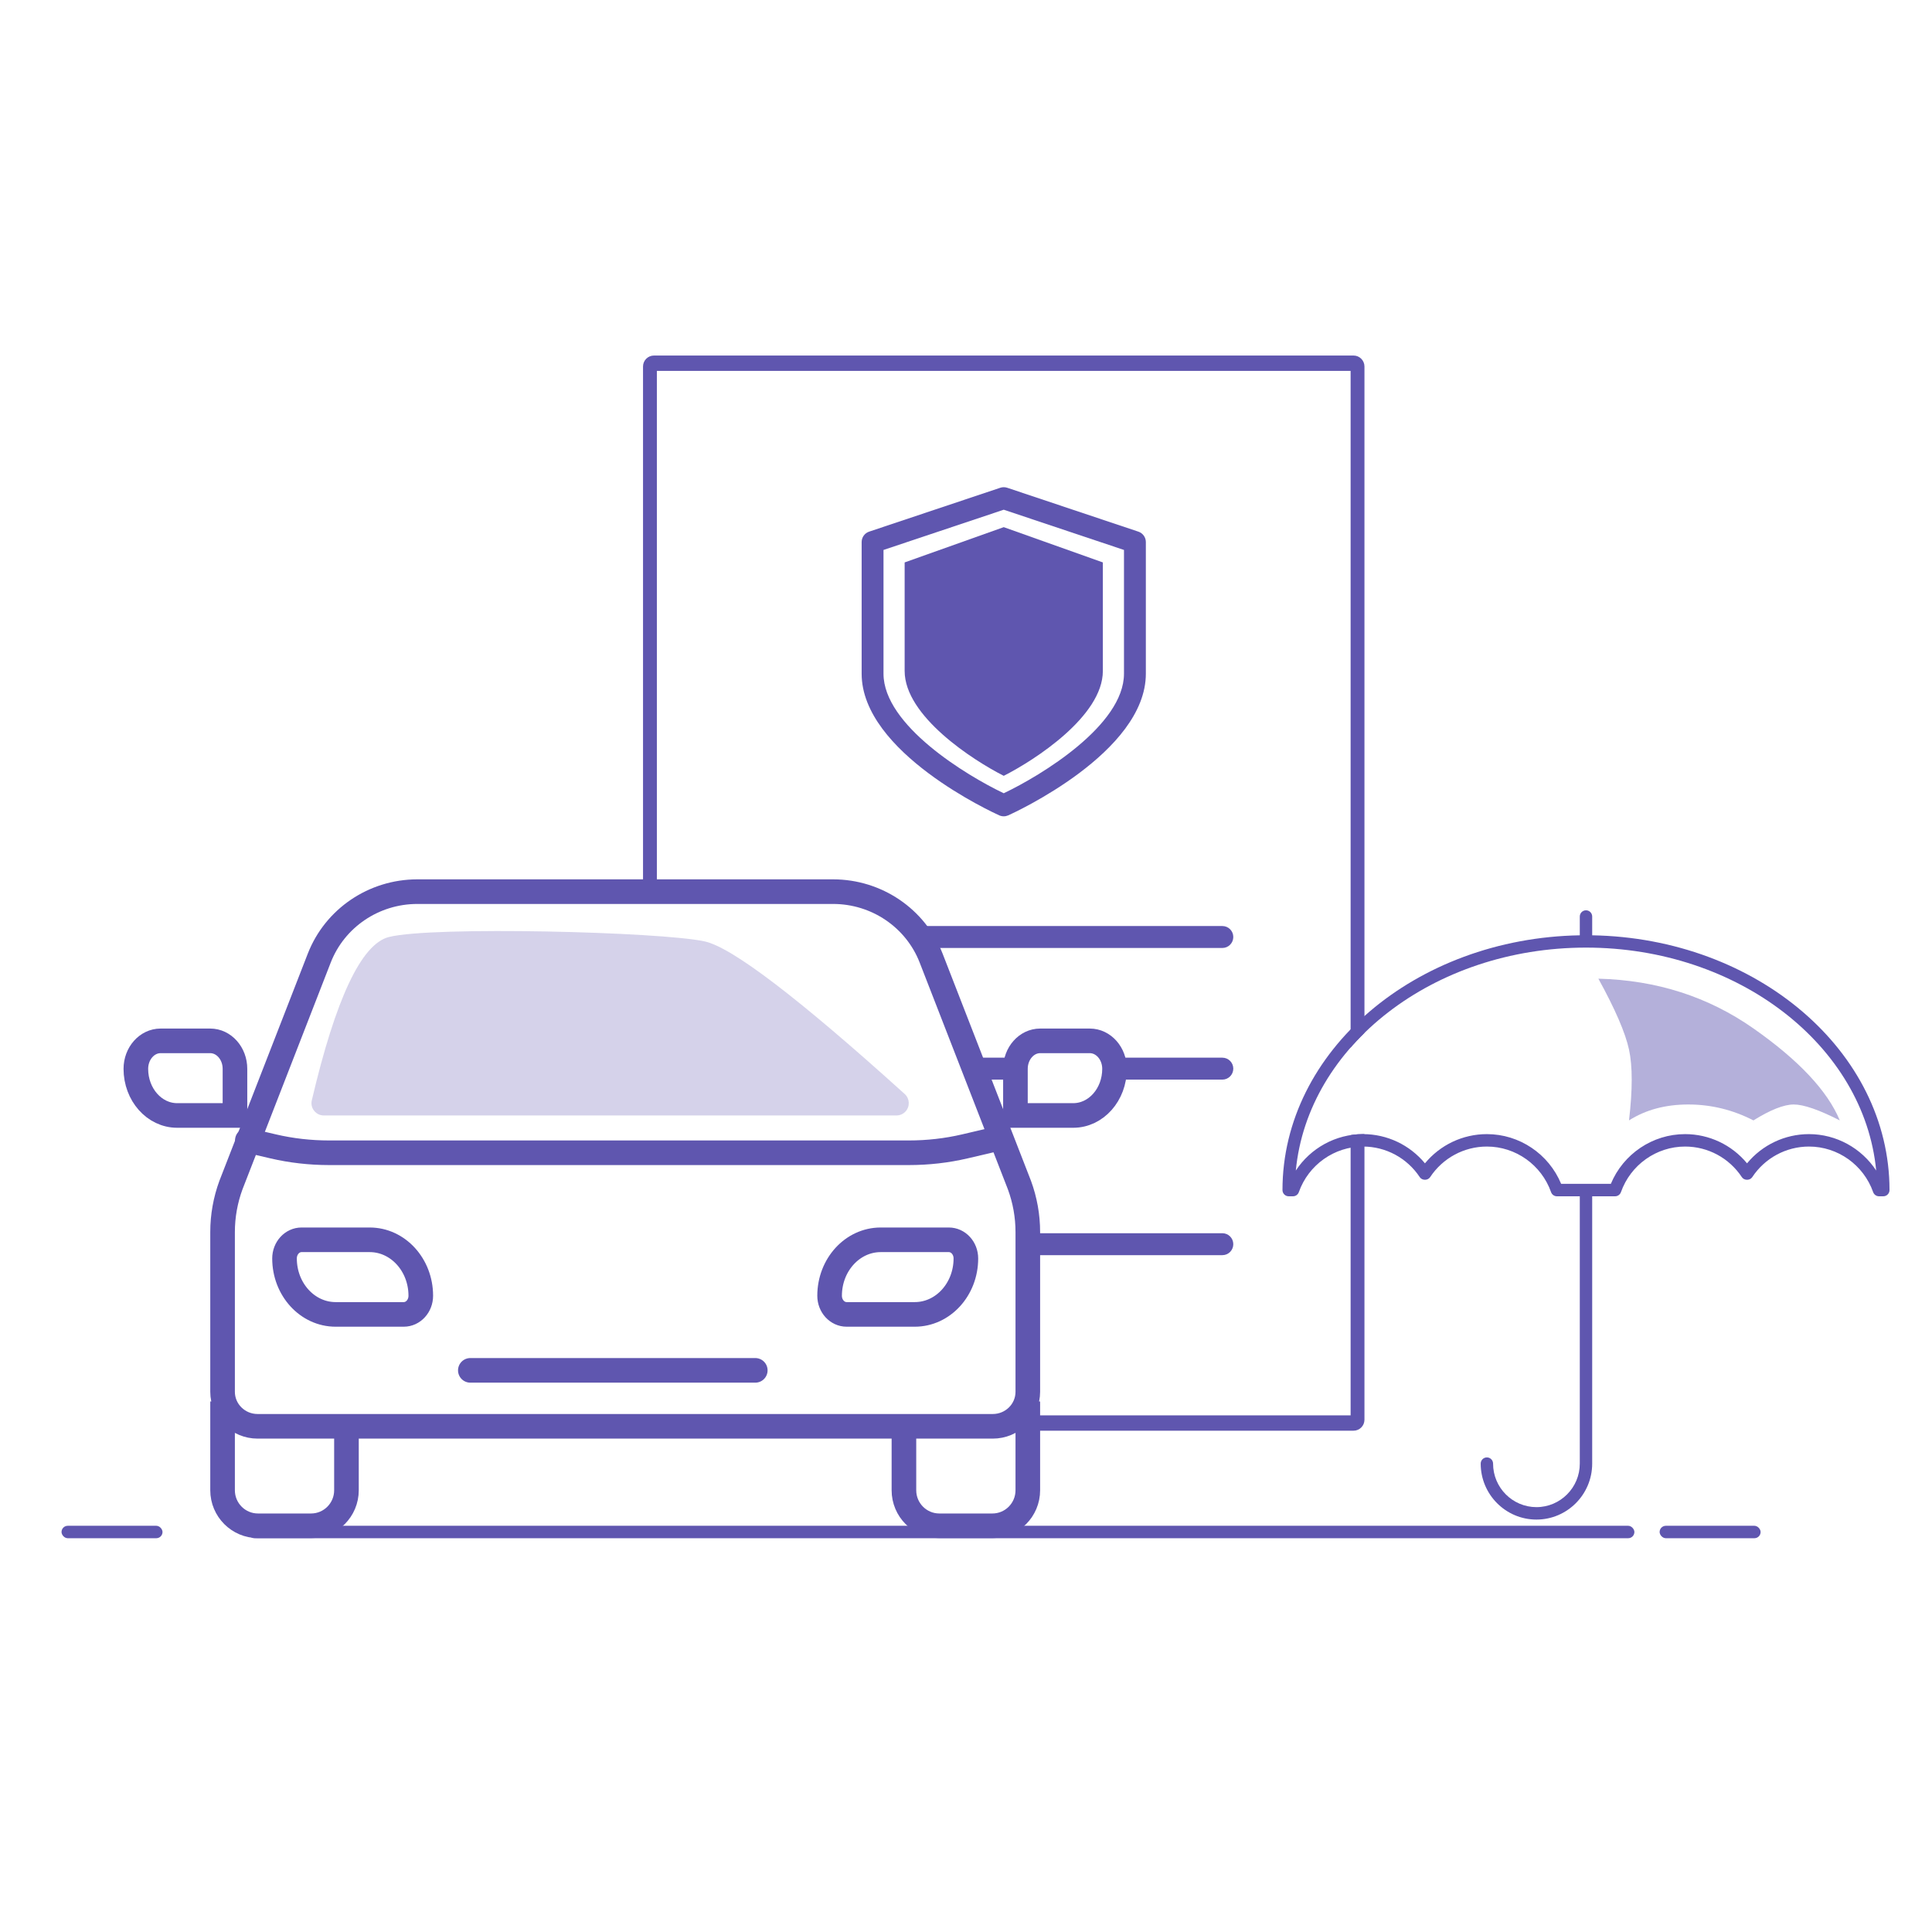 <?xml version="1.0" encoding="UTF-8"?>
<svg width="157px" height="157px" viewBox="0 0 157 157" version="1.1" xmlns="http://www.w3.org/2000/svg" xmlns:xlink="http://www.w3.org/1999/xlink">
    <title>ubrella-icon</title>
    <g id="Page-1" stroke="none" stroke-width="1" fill="none" fill-rule="evenodd">
        <g id="Insurance-app" transform="translate(-755, -759)">
            <g id="ubrella-icon" transform="translate(755, 759)">
                <rect id="Rectangle" fill="#FFFFFF" x="0" y="0" width="157" height="157"></rect>
                <g id="Group-2" transform="translate(5, 28)">
                    <g id="Group-3">
                        <rect id="Rectangle" fill="#5F56AF" x="15.158" y="95.99" width="112.657" height="1.01" rx="0.505"></rect>
                        <rect id="Rectangle" fill="#5F56AF" x="129.866" y="95.99" width="8.206" height="1.01" rx="0.505"></rect>
                        <rect id="Rectangle" fill="#5F56AF" x="0" y="95.99" width="8.206" height="1.01" rx="0.505"></rect>
                        <g id="Insurance-Policy-Protection-Guarantee-Promise" transform="translate(46.366, 0)" fill="#5F56AF" fill-rule="nonzero">
                            <path d="M22.148,17.704 L30.201,14.838 L38.255,17.704 L38.255,26.524 C38.255,30.2 32.704,33.779 30.201,35.046 C27.7,33.779 22.148,30.198 22.148,26.524 L22.148,17.704 Z" id="Path"></path>
                            <path d="M29.839,38.26 C29.954,38.31 30.077,38.336 30.201,38.336 C30.326,38.336 30.448,38.31 30.564,38.26 C31.02,38.053 41.749,33.158 41.749,26.746 L41.749,16.048 C41.749,15.664 41.504,15.324 41.141,15.203 L30.482,11.636 C30.299,11.576 30.102,11.576 29.921,11.636 L19.261,15.203 C18.899,15.324 18.654,15.664 18.654,16.048 L18.654,26.746 C18.654,33.158 29.382,38.053 29.839,38.26 L29.839,38.26 Z M20.43,16.69 L30.201,13.421 L39.972,16.69 L39.972,26.746 C39.972,30.937 33.237,35.018 30.201,36.462 C27.167,35.018 20.43,30.935 20.43,26.746 L20.43,16.69 Z" id="Shape"></path>
                            <path d="M58.626,0.892 L1.777,0.892 C1.286,0.892 0.888,1.291 0.888,1.783 L0.888,87.371 C0.888,87.863 1.286,88.263 1.777,88.263 L58.626,88.263 C59.116,88.263 59.514,87.863 59.514,87.371 L59.514,1.783 C59.514,1.291 59.116,0.892 58.626,0.892 Z M58.389,87.015 L2.013,87.015 L2.013,2.14 L58.389,2.14 L58.389,87.015 Z" id="Shape"></path>
                            <path d="M12.436,49.035 L47.967,49.035 C48.457,49.035 48.855,48.636 48.855,48.143 C48.855,47.651 48.457,47.252 47.967,47.252 L12.436,47.252 C11.946,47.252 11.548,47.651 11.548,48.143 C11.548,48.636 11.946,49.035 12.436,49.035 Z" id="Path"></path>
                            <path d="M12.436,59.733 L47.967,59.733 C48.457,59.733 48.855,59.334 48.855,58.842 C48.855,58.35 48.457,57.95 47.967,57.95 L12.436,57.95 C11.946,57.95 11.548,58.35 11.548,58.842 C11.548,59.334 11.946,59.733 12.436,59.733 Z" id="Path"></path>
                            <path d="M47.967,72.215 L30.201,72.215 C29.711,72.215 29.313,72.614 29.313,73.107 C29.313,73.599 29.711,73.998 30.201,73.998 L47.967,73.998 C48.457,73.998 48.855,73.599 48.855,73.107 C48.855,72.614 48.457,72.215 47.967,72.215 Z" id="Path"></path>
                        </g>
                        <path d="M142.003,64.161 C140.042,64.161 138.207,65.037 136.97,66.536 C135.732,65.037 133.897,64.161 131.936,64.161 C129.294,64.161 126.913,65.771 125.902,68.203 L121.863,68.203 C120.852,65.771 118.471,64.161 115.829,64.161 C113.868,64.161 112.032,65.037 110.795,66.536 C109.558,65.038 107.723,64.161 105.762,64.161 C103.535,64.161 101.492,65.305 100.301,67.121 C101.274,56.996 111.479,49.005 123.882,49.005 C136.285,49.005 146.49,56.997 147.465,67.121 C146.272,65.305 144.23,64.161 142.003,64.161 Z" id="Path" fill="#FFFFFF" fill-rule="nonzero"></path>
                        <g id="Umbrella-Insurance-Protection-Guarantee-Promise" transform="translate(98.715, 45.469)" fill="#5F56AF" fill-rule="nonzero">
                            <path d="M25.671,2.537 L25.671,1.01 C25.671,0.732 25.446,0.505 25.168,0.505 C24.89,0.505 24.664,0.731 24.664,1.01 L24.664,2.537 C11.297,2.763 0.503,11.959 0.503,23.24 C0.503,23.518 0.729,23.745 1.007,23.745 L1.358,23.745 C1.571,23.745 1.761,23.61 1.832,23.408 C2.614,21.192 4.71,19.703 7.047,19.703 C8.905,19.703 10.63,20.634 11.661,22.192 C11.848,22.473 12.312,22.473 12.499,22.192 C13.531,20.634 15.256,19.703 17.114,19.703 C19.451,19.703 21.547,21.192 22.329,23.408 C22.4,23.61 22.59,23.745 22.803,23.745 L24.664,23.745 L24.664,45.469 C24.664,47.419 23.084,49.005 21.141,49.005 C19.198,49.005 17.617,47.419 17.617,45.469 C17.617,45.19 17.392,44.964 17.114,44.964 C16.836,44.964 16.611,45.19 16.611,45.469 C16.611,47.976 18.643,50.016 21.141,50.016 C23.639,50.016 25.671,47.976 25.671,45.469 L25.671,23.745 L27.533,23.745 C27.746,23.745 27.935,23.61 28.008,23.408 C28.789,21.192 30.885,19.703 33.221,19.703 C35.08,19.703 36.805,20.634 37.835,22.192 C38.022,22.474 38.488,22.474 38.675,22.192 C39.705,20.634 41.43,19.703 43.289,19.703 C45.625,19.703 47.721,21.192 48.503,23.408 C48.575,23.61 48.765,23.745 48.979,23.745 L49.329,23.745 C49.607,23.745 49.832,23.518 49.832,23.24 C49.832,11.959 39.039,2.763 25.671,2.537 Z M43.289,18.693 C41.328,18.693 39.492,19.569 38.255,21.067 C37.018,19.569 35.183,18.693 33.221,18.693 C30.579,18.693 28.198,20.302 27.187,22.734 L23.148,22.734 C22.138,20.302 19.757,18.693 17.114,18.693 C15.153,18.693 13.318,19.569 12.081,21.067 C10.843,19.57 9.008,18.693 7.047,18.693 C4.82,18.693 2.778,19.837 1.587,21.652 C2.559,11.527 12.764,3.536 25.168,3.536 C37.57,3.536 47.776,11.528 48.75,21.652 C47.557,19.837 45.515,18.693 43.289,18.693 Z" id="Shape"></path>
                        </g>
                        <path d="M124.89,51.531 C129.613,51.649 133.813,52.996 137.489,55.573 C141.165,58.15 143.505,60.642 144.507,63.047 C142.813,62.185 141.566,61.754 140.767,61.754 C139.967,61.754 138.875,62.185 137.489,63.047 C135.813,62.185 134.048,61.754 132.195,61.754 C130.341,61.754 128.736,62.185 127.378,63.047 C127.671,60.56 127.671,58.641 127.378,57.289 C127.086,55.938 126.257,54.018 124.89,51.531 Z" id="Rectangle" fill="#B4B0DA"></path>
                    </g>
                    <g id="Group" transform="translate(6.04, 43.999)">
                        <path d="M72.483,41.104 L72.483,28.12 C72.483,26.82 72.253,25.529 71.803,24.305 L64.627,5.859 C63.361,2.606 60.191,0.459 56.658,0.459 L22.874,0.459 C19.339,0.459 16.17,2.606 14.904,5.859 L7.727,24.304 C7.277,25.529 7.047,26.82 7.047,28.12 L7.047,41.104 C7.047,42.651 8.322,43.907 9.892,43.907 L69.638,43.907 C71.21,43.907 72.483,42.651 72.483,41.104 Z" id="Path" stroke="#5F56AF" stroke-width="2" fill="#FFFFFF" stroke-linecap="round" stroke-linejoin="round"></path>
                        <path d="M20.565,4.144 C24.082,3.253 42.643,3.72 46.223,4.501 C48.45,4.987 53.869,9.121 62.481,16.905 C62.89,17.275 62.922,17.908 62.552,18.317 C62.362,18.527 62.093,18.647 61.81,18.647 L15.271,18.647 C14.719,18.647 14.271,18.199 14.271,17.647 C14.271,17.57 14.28,17.493 14.298,17.419 C16.24,9.136 18.329,4.711 20.565,4.144 Z" id="Rectangle" fill-opacity="0.263" fill="#5F56AF"></path>
                        <path d="M7.047,41.886 L7.047,49.104 C7.047,50.697 8.336,51.991 9.923,51.991 L14.238,51.991 C15.827,51.991 17.114,50.697 17.114,49.104 L17.114,44.773" id="Path" stroke="#5F56AF" stroke-width="2"></path>
                        <path d="M72.483,41.886 L72.483,49.104 C72.483,50.697 71.196,51.991 69.607,51.991 L65.292,51.991 C63.703,51.991 62.416,50.697 62.416,49.104 L62.416,44.773" id="Path" stroke="#5F56AF" stroke-width="2"></path>
                        <path d="M9.06,20.668 L11.16,21.16 C12.627,21.503 14.163,21.678 15.709,21.678 L62.814,21.678 C64.36,21.678 65.896,21.503 67.363,21.16 L69.463,20.668" id="Stroke-66" stroke="#5F56AF" stroke-width="2" stroke-linecap="round" stroke-linejoin="round"></path>
                        <path d="M21.77,34.813 L16.233,34.813 C13.94,34.813 12.081,32.778 12.081,30.267 C12.081,29.428 12.701,28.751 13.465,28.751 L19.002,28.751 C21.295,28.751 23.154,30.786 23.154,33.298 C23.154,34.136 22.534,34.813 21.77,34.813 Z" id="Stroke-67" stroke="#5F56AF" stroke-width="2"></path>
                        <line x1="50.336" y1="39.36" x2="27.181" y2="39.36" id="Stroke-68" stroke="#5F56AF" stroke-width="2" stroke-linecap="round"></line>
                        <path d="M63.297,34.813 L57.76,34.813 C56.996,34.813 56.376,34.136 56.376,33.298 C56.376,30.786 58.235,28.751 60.529,28.751 L66.065,28.751 C66.83,28.751 67.45,29.428 67.45,30.267 C67.45,32.778 65.591,34.813 63.297,34.813 Z" id="Path" stroke="#5F56AF" stroke-width="2"></path>
                        <path d="M8.054,18.647 L3.356,18.647 C1.502,18.647 0,16.951 0,14.858 C0,13.603 0.901,12.584 2.013,12.584 L6.04,12.584 C7.153,12.584 8.054,13.603 8.054,14.858 L8.054,18.647 Z" id="Path" stroke="#5F56AF" stroke-width="2"></path>
                        <path d="M71.477,18.647 L76.174,18.647 C78.028,18.647 79.53,16.951 79.53,14.858 C79.53,13.603 78.63,12.584 77.517,12.584 L73.49,12.584 C72.377,12.584 71.477,13.603 71.477,14.858 L71.477,18.647 Z" id="Path" stroke="#5F56AF" stroke-width="2" fill="#FFFFFF"></path>
                    </g>
                </g>
            </g>
        </g>
    </g>
</svg>